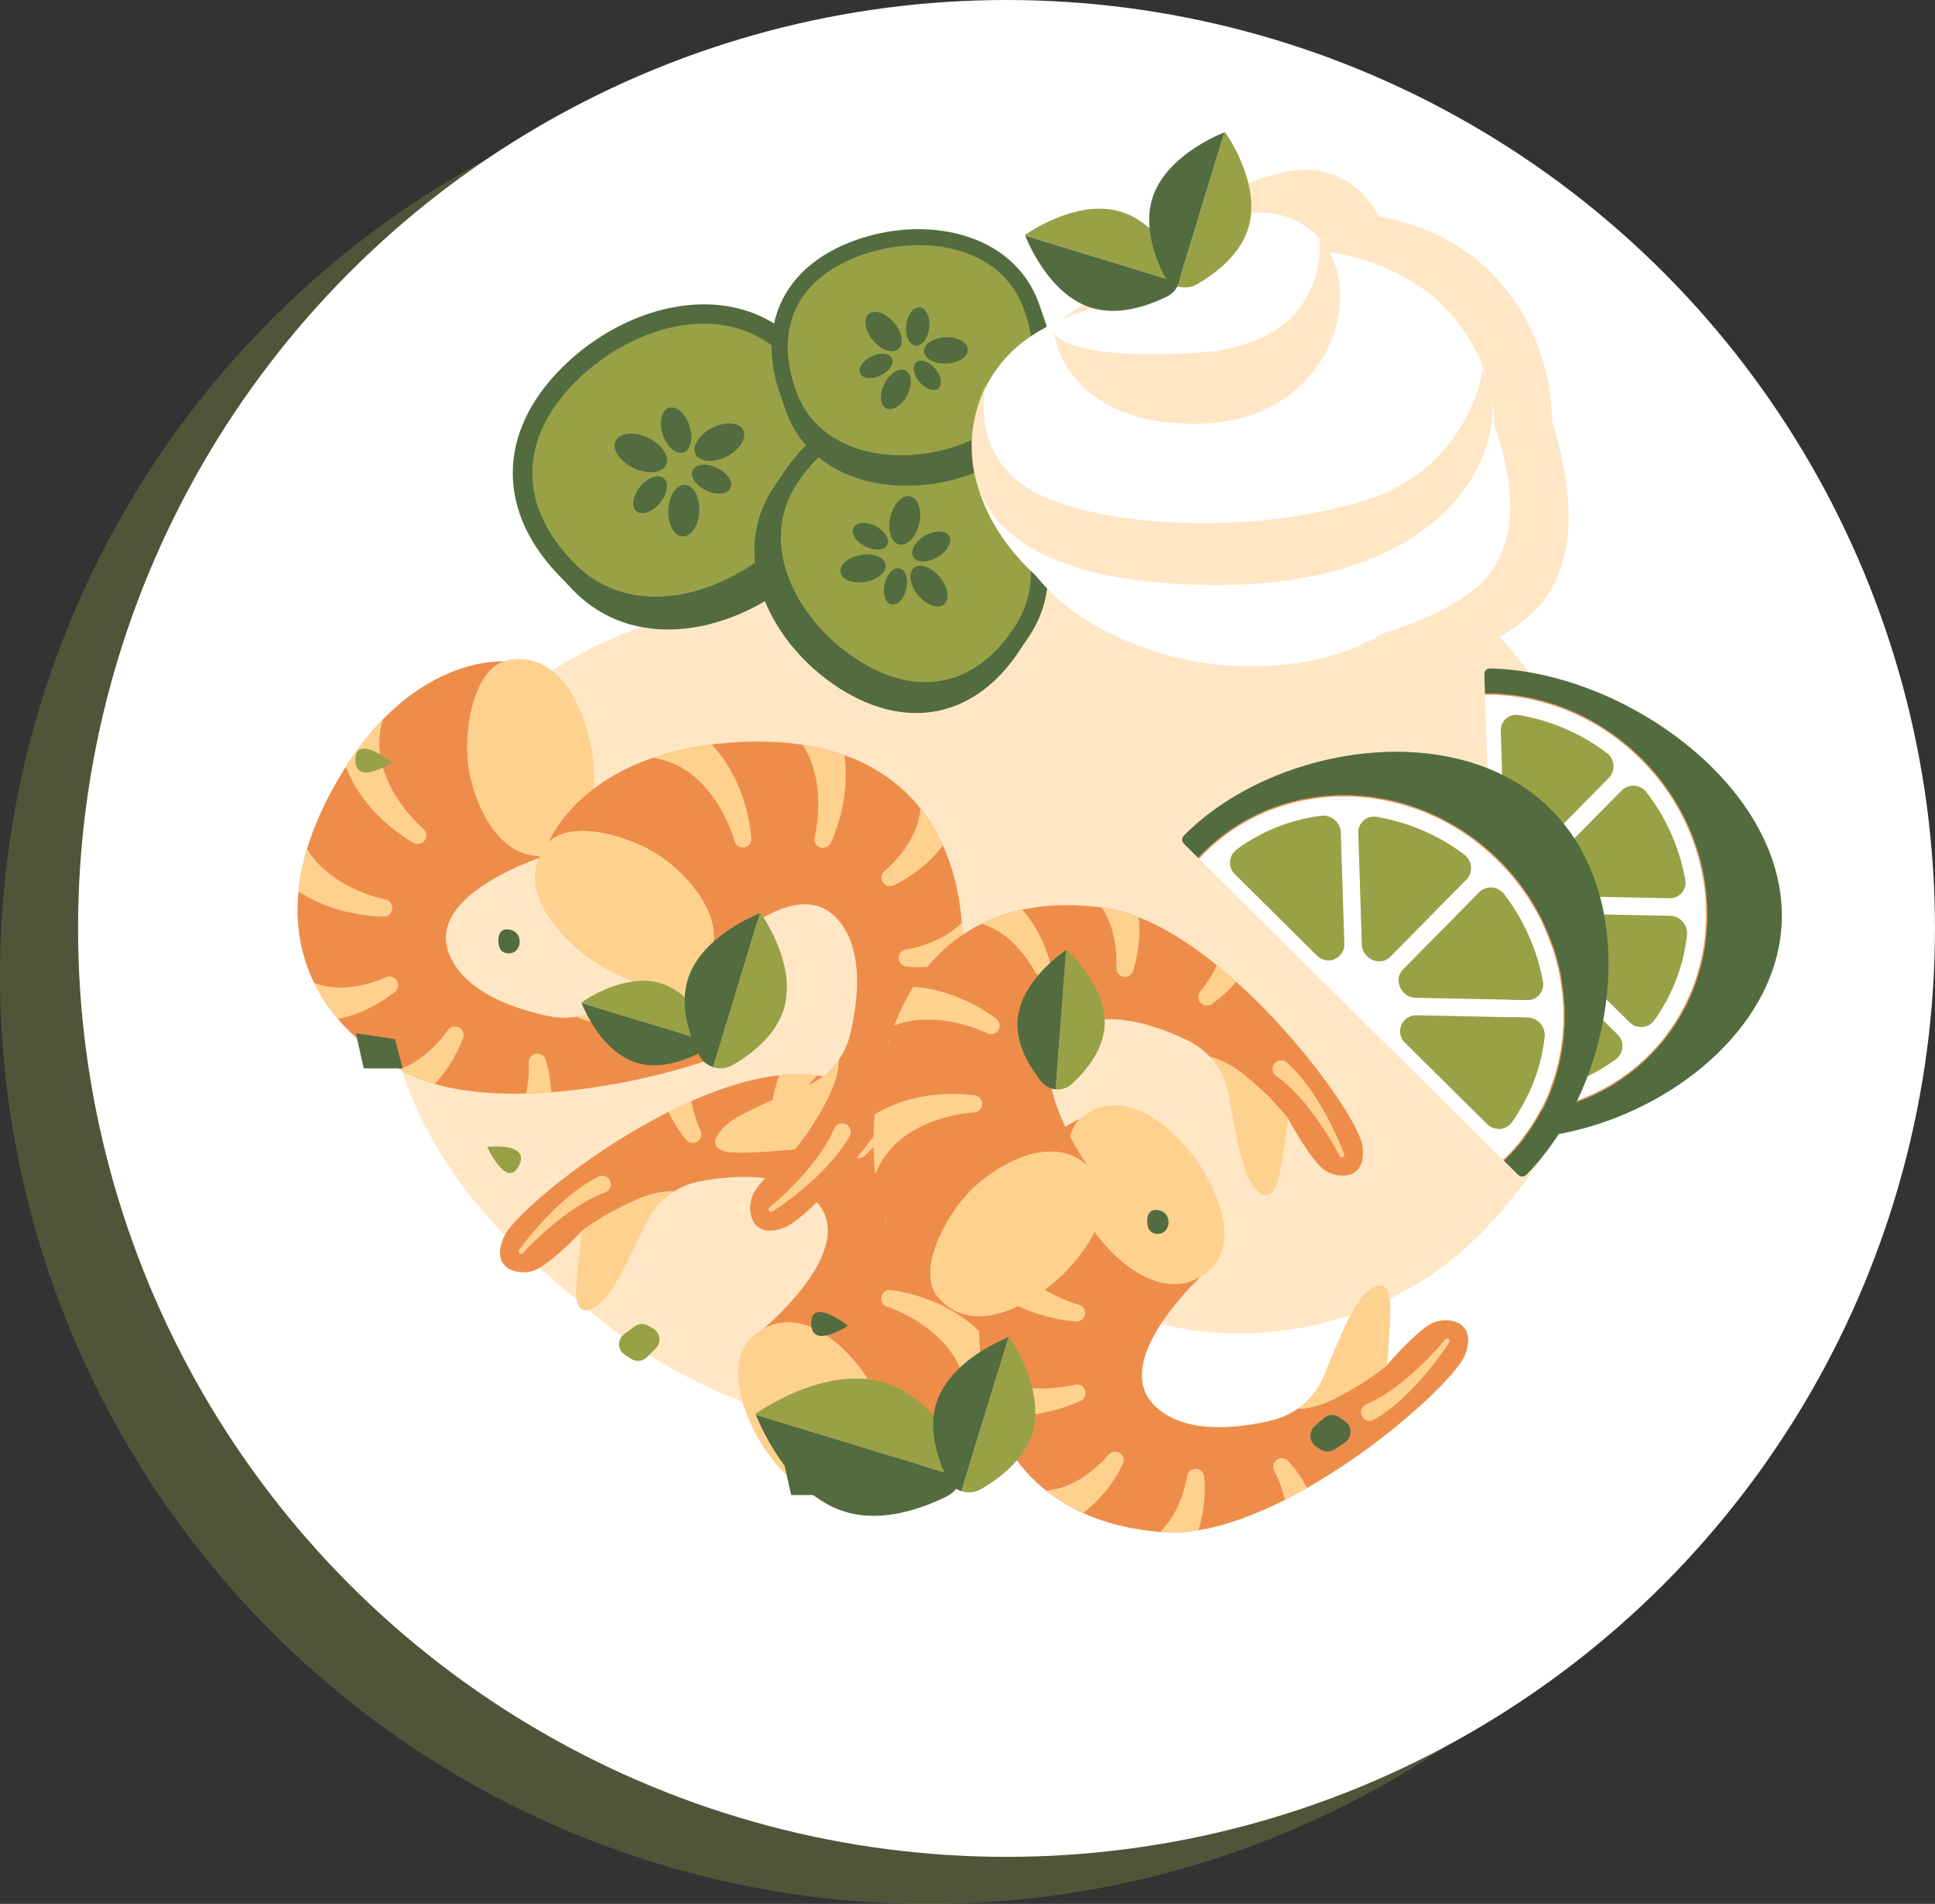 <?xml version="1.0" encoding="UTF-8"?><svg xmlns="http://www.w3.org/2000/svg" xmlns:xlink="http://www.w3.org/1999/xlink" height="471.8" preserveAspectRatio="xMidYMid meet" version="1.0" viewBox="0.0 0.0 479.5 471.8" width="479.5" zoomAndPan="magnify"><rect x="0.0" y="0.0" width="479.5" height="471.8" fill="#333333" stroke="none"/><g data-name="Layer 2"><g data-name="Layer 1"><g id="change1_1"><path d="M364.728,169.246c.366-3.225,5.066-3.347,8.792-2.414,28.157,7.051,47.63,32.348,44.25,62.107-3.366,29.631-27.816,49.854-56.676,50.593-4.035.103-8.751-1.24-8.366-4.631Z" fill="#526c3f"/></g><g id="change2_1"><path d="M363.913,173.305a4.852,4.852,0,0,1,6.133-4.111c21.762,6.018,36.292,30.582,33.181,57.971-3.098,27.271-22.611,47.89-45.046,49.039a5.09,5.09,0,0,1-5.314-5.658Z" fill="#fff"/></g><g id="change3_1"><path d="M382.376,250.117,362.135,224.688l30.446,3.458a4.731,4.731,0,0,1,4.067,5.806,53.641,53.641,0,0,1-6.567,15.738A4.726,4.726,0,0,1,382.376,250.117Z" fill="#99a146"/></g><g id="change3_2"><path d="M395.24,203.17a53.638,53.638,0,0,1,2.966,17.332,4.516,4.516,0,0,1-5.02,4.524l-30.665-3.483,25.651-20.418A4.511,4.511,0,0,1,395.24,203.17Z" fill="#99a146"/></g><g id="change3_3"><path d="M387.306,197.77l-24.553,19.545,4.237-37.302a4.38,4.38,0,0,1,6.449-3.362,46.317,46.317,0,0,1,14.976,13.36A5.68,5.68,0,0,1,387.306,197.77Z" fill="#99a146"/></g><g id="change3_4"><path d="M357.18,266.376l4.243-37.354,19.701,24.749a5.41,5.41,0,0,1-.627,7.424,46.339,46.339,0,0,1-17.855,9.846A4.327,4.327,0,0,1,357.18,266.376Z" fill="#99a146"/></g><g id="change4_1"><path d="M364.122 222.085L364.145 221.883 364.347 221.906 364.122 222.085z" fill="#87c658"/></g><g id="change4_2"><path d="M363.96 225.058L363.787 225.039 363.806 224.865 363.96 225.058z" fill="#87c658"/></g><g id="change1_2"><path d="M308.041,191.781c-1.369-2.943,2.579-5.497,6.245-6.643,27.704-8.661,57.509,2.775,70.138,29.933,12.575,27.041,2.251,57.045-21.992,72.72-3.389,2.191-8.115,3.504-9.553.41Z" fill="#526c3f"/></g><g id="change2_2"><path d="M309.462,195.67a4.852,4.852,0,0,1,3.091-6.705c21.708-6.209,46.913,7.179,58.536,32.174,11.573,24.887,5.67,52.655-12.877,65.331a5.09,5.09,0,0,1-7.484-2.058Z" fill="#fff"/></g><g id="change3_5"><path d="M365.26,251.594l-30.529-11.148,27.785-12.92a4.731,4.731,0,0,1,6.497,2.835,53.64,53.64,0,0,1,2.6,16.853A4.726,4.726,0,0,1,365.26,251.594Z" fill="#99a146"/></g><g id="change3_6"><path d="M351.764,204.825A53.637,53.637,0,0,1,363.331,218.07a4.516,4.516,0,0,1-1.925,6.478l-27.985,13.014,11.246-30.796A4.511,4.511,0,0,1,351.764,204.825Z" fill="#99a146"/></g><g id="change3_7"><path d="M342.179,204.353l-10.765,29.479-15.83-34.042a4.38,4.38,0,0,1,3.751-6.231,46.317,46.317,0,0,1,19.745,3.594A5.68,5.68,0,0,1,342.179,204.353Z" fill="#99a146"/></g><g id="change3_8"><path d="M352.235,278.604l-15.852-34.089,29.714,10.85a5.41,5.41,0,0,1,3.335,6.662,46.337,46.337,0,0,1-10.104,17.71A4.327,4.327,0,0,1,352.235,278.604Z" fill="#99a146"/></g><g id="change4_3"><path d="M335.07 237.188L334.984 237.004 335.168 236.918 335.07 237.188z" fill="#87c658"/></g><g id="change4_4"><path d="M336.481 239.81L336.323 239.884 336.25 239.726 336.481 239.81z" fill="#87c658"/></g><g id="change3_9"><circle cx="230.073" cy="241.756" fill="#99a146" opacity=".3" r="230.073"/></g><g id="change2_3"><circle cx="249.416" cy="230.073" fill="#fff" r="230.073"/></g><g id="change5_1"><path d="M391.036,187.477a112.047,112.047,0,0,0-19.364-29.645c4.805-2.85,9.443-6.354,12.52-11.489,6.35-10.596,4.993-24.549,2.025-36.261-.492-1.941-1.027-3.877-1.614-5.796a54.289,54.289,0,0,0-.731-8.109,23.957,23.957,0,0,0-1.067-4.981,51.296,51.296,0,0,0-16.433-26.552A52.036,52.036,0,0,0,341.754,53.697a19.352,19.352,0,0,0-2.567-3.883,19.81,19.81,0,0,0-13.132-7.596c-5.924-.589-11.801,1.234-17.317,3.453A37.828,37.828,0,0,0,287.85,67.394c-9.458,3.159-19.456,6.499-27.076,13.859a37.874,37.874,0,0,0-8.491,12.486c.145-1.041.282-1.645.282-1.645s-6.961,15.564-1.9,30.696a53.523,53.523,0,0,0,2.397,6.946c-13.515,4.11-26.718,9.651-40.103,14.088-10.381,2.188-20.958,3.122-31.358,5.296-19.238,4.021-37.323,10.329-52.79,22.918-17.353,14.124-29.977,34.208-32.987,56.582-3.153,23.439,4.775,45.916,18.398,64.75,9.183,12.695,22.21,23.407,34.288,33.357a122.592,122.592,0,0,0,53.786,25.863c17.606,3.609,37.906,1.01,54.176-6.586a84.297,84.297,0,0,0,26.439-19.148,87.588,87.588,0,0,0,14.968,3.098c24.527,2.65,49.618-5.52,67.421-22.691C397.049,276.643,409.384,228.787,391.036,187.477Z" fill="#ffd18f" opacity=".5"/></g><g id="change1_3"><path d="M200.84,88.138c16.148,16.148,16.148,35.941,0,52.09s-42.33,22.538-58.479,6.389-16.148-35.941,0-52.09S184.692,71.989,200.84,88.138Z" fill="#526c3f"/></g><g id="change1_4"><path d="M197.659,84.794c16.148,16.148,16.148,35.941,0,52.09s-42.33,22.538-58.479,6.389-16.148-35.942,0-52.09S181.511,68.645,197.659,84.794Z" fill="#526c3f"/></g><g id="change3_10"><path d="M194.234,88.219c14.257,14.257,14.257,30.982,0,45.239s-37.371,20.646-51.628,6.389-14.257-30.982,0-45.239S179.977,73.963,194.234,88.219Z" fill="#99a146"/></g><g id="change1_5"><ellipse cx="158.809" cy="112.243" fill="#526c3f" rx="4.152" ry="6.921" transform="rotate(-64.654 158.81 112.244)"/></g><g id="change1_6"><ellipse cx="167.548" cy="106.585" fill="#526c3f" rx="3.484" ry="5.806" transform="rotate(-18.11 167.548 106.585)"/></g><g id="change1_7"><ellipse cx="176.324" cy="118.746" fill="#526c3f" rx="3.106" ry="5.177" transform="rotate(-64.654 176.324 118.746)"/></g><g id="change1_8"><ellipse cx="169.442" cy="126.545" fill="#526c3f" rx="6.394" ry="3.837" transform="rotate(-87.358 169.442 126.545)"/></g><g id="change1_9"><ellipse cx="161.093" cy="122.602" fill="#526c3f" rx="5.308" ry="3.185" transform="rotate(-50.528 161.093 122.602)"/></g><g id="change1_10"><ellipse cx="178.269" cy="109.572" fill="#526c3f" rx="6.617" ry="3.97" transform="rotate(-27.029 178.269 109.572)"/></g><g id="change1_11"><path d="M252.998,160.67c-10.877,17.013-27.969,20.773-44.982,9.896s-27.504-32.272-16.627-49.285,27.969-20.773,44.982-9.896S263.875,143.658,252.998,160.67Z" fill="#526c3f"/></g><g id="change1_12"><path d="M255.281,157.288c-10.877,17.013-27.969,20.773-44.982,9.896s-27.504-32.272-16.627-49.285,27.969-20.773,44.982-9.896S266.158,140.275,255.281,157.288Z" fill="#526c3f"/></g><g id="change3_11"><path d="M251.672,154.981c-9.603,15.02-24.046,18.197-39.066,8.595s-24.928-28.349-15.325-43.369,24.046-18.197,39.066-8.595S261.275,139.961,251.672,154.981Z" fill="#99a146"/></g><g id="change1_13"><ellipse cx="224.196" cy="128.955" fill="#526c3f" rx="6.119" ry="3.671" transform="rotate(-77.061 224.196 128.955)"/></g><g id="change1_14"><ellipse cx="230.743" cy="135.426" fill="#526c3f" rx="5.134" ry="3.08" transform="rotate(-30.517 230.743 135.426)"/></g><g id="change1_15"><ellipse cx="221.909" cy="145.314" fill="#526c3f" rx="4.577" ry="2.746" transform="rotate(-77.061 221.909 145.314)"/></g><g id="change1_16"><ellipse cx="213.866" cy="140.854" fill="#526c3f" rx="5.654" ry="3.392" transform="rotate(-9.765 213.866 140.854)"/></g><g id="change1_17"><ellipse cx="215.685" cy="132.894" fill="#526c3f" rx="2.816" ry="4.694" transform="rotate(-62.935 215.686 132.894)"/></g><g id="change1_18"><ellipse cx="230.201" cy="145.251" fill="#526c3f" rx="3.51" ry="5.851" transform="rotate(-39.436 230.2 145.251)"/></g><g id="change1_19"><path d="M258.599,78.556c6.528,17.595-.255,32.379-17.851,38.907s-39.34,2.327-45.868-15.268.255-32.379,17.851-38.907S252.071,60.961,258.599,78.556Z" fill="#526c3f"/></g><g id="change1_20"><path d="M257.369,74.969c6.528,17.595-.255,32.379-17.851,38.907s-39.34,2.327-45.868-15.268.255-32.379,17.851-38.907S250.841,57.373,257.369,74.969Z" fill="#526c3f"/></g><g id="change3_12"><path d="M253.636,76.353c5.763,15.534.031,28.027-15.503,33.79s-34.988,2.614-40.751-12.92-.031-28.027,15.503-33.79S247.874,60.819,253.636,76.353Z" fill="#99a146"/></g><g id="change1_21"><ellipse cx="218.944" cy="82.158" fill="#526c3f" rx="3.412" ry="5.687" transform="rotate(-40.008 218.945 82.158)"/></g><g id="change1_22"><ellipse cx="227.411" cy="80.926" fill="#526c3f" rx="4.772" ry="2.863" transform="rotate(-83.464 227.41 80.926)"/></g><g id="change1_23"><ellipse cx="229.798" cy="93.017" fill="#526c3f" rx="2.552" ry="4.254" transform="rotate(-40.008 229.798 93.017)"/></g><g id="change1_24"><ellipse cx="221.985" cy="96.484" fill="#526c3f" rx="5.255" ry="3.153" transform="rotate(-62.712 221.985 96.484)"/></g><g id="change1_25"><ellipse cx="217.101" cy="90.677" fill="#526c3f" rx="4.362" ry="2.617" transform="rotate(-25.882 217.1 90.677)"/></g><g id="change1_26"><ellipse cx="234.395" cy="86.831" fill="#526c3f" rx="5.438" ry="3.263" transform="rotate(-2.383 234.395 86.832)"/></g><g id="change2_4"><path d="M252.144,85.857c7.272-6.238,16.814-9.069,25.839-11.747,3.463-8.556,11.382-15.356,19.934-18.411,5.264-1.88,10.872-3.426,16.526-2.927a19.535,19.535,0,0,1,12.533,6.438,16.81,16.81,0,0,1,2.33,3.272A52.916,52.916,0,0,1,352.921,71.78a43.006,43.006,0,0,1,17.398,33.599c.56,1.626,1.071,3.268,1.54,4.913,2.832,9.927,4.127,21.753-1.932,30.734-3.329,4.934-8.573,8.092-13.793,10.679a82.967,82.967,0,0,1-12.164,4.871c-.402.125-.805.244-1.207.365a56.65,56.65,0,0,1-21.78,7.395,79.738,79.738,0,0,1-25.033-.5c-14.697-2.773-29.686-9.399-39.293-21.206-7.577-7.035-13.229-15.456-15.209-25.793A32.543,32.543,0,0,1,252.144,85.857Z" fill="#fff"/></g><g id="change5_2"><path d="M326.976,59.211s3.176,26.059-30.137,28.162-35.677-4.902-35.677-4.902,2.486,22.991,35.658,22.552S339.065,71.724,326.976,59.211Z" fill="#ffd18f" opacity=".5"/></g><g id="change5_3"><path d="M367.357,91.793a41.416,41.416,0,0,1-28.913,32.114c-25.855,8.229-62.564,7.417-80.784-1.332s-13.348-27.53-13.348-27.53S221.108,141.08,292.882,144.769,375.887,104.808,367.357,91.793Z" fill="#ffd18f" opacity=".5"/></g><g id="change3_13"><path d="M254.002,58.233s.024.064.07.182l38.106,11.627a6.034,6.034,0,0,0-.56-4.974c-2.625-4.538-7.217-10.571-13.851-12.595C266.648,49.08,254.002,58.233,254.002,58.233Z" fill="#99a146"/></g><g id="change1_27"><path d="M270.503,76.28c6.634,2.024,13.812-.418,18.523-2.717a6.059,6.059,0,0,0,3.152-3.52L254.072,58.415C254.731,60.102,260.111,73.109,270.503,76.28Z" fill="#526c3f"/></g><g id="change3_14"><path d="M303.573,32.749s-.064.024-.182.07L291.764,70.925a6.034,6.034,0,0,0,4.974-.56c4.538-2.625,10.571-7.217,12.595-13.851C312.726,45.395,303.573,32.749,303.573,32.749Z" fill="#99a146"/></g><g id="change1_28"><path d="M285.526,49.25c-2.024,6.634.418,13.812,2.717,18.523a6.06,6.06,0,0,0,3.52,3.152l11.627-38.107C301.705,33.478,288.697,38.858,285.526,49.25Z" fill="#526c3f"/></g><g id="change6_1"><path d="M83.258,194.036c17.026-29.91,38.414-30.244,41.612-30.118-8.07,2.852-10.131,18.823-8.584,27.18,1.576,8.511,7.429,22.199,19.116,20.897-5.8,1.933-29.386,10.722-24.147,24.284,3.626,9.386,15.741,13.63,24.68,15.516a18.526,18.526,0,0,0,6.99.125c7.992,3.909,24.552-.291,24.552-.291s10.366-4.603,14.569-4.603,10.556,4.337,4.07,10.556-61.424,21.786-86.406,7.74S64.809,226.445,83.258,194.036Z" fill="#ee8d4a"/></g><g id="change5_4"><path d="M116.286,191.098c-1.548-8.357.514-24.328,8.584-27.18a7.618,7.618,0,0,1,1.116-.304c11.442-2.177,17.907,9.367,20.389,20.941,1.467,6.839,2.486,25.129-10.062,27.312-.308.054-.611.094-.912.128C123.715,213.297,117.862,199.609,116.286,191.098Z" fill="#ffd18f"/></g><g id="change5_5"><path d="M152.445,247.185c5.531-5.171,13.242-11.999,16.886-13.482,6.029-2.454,7.161.295,5.287,4.717s-7.142,13.209-7.142,13.209-16.56,4.2-24.552.291A18.581,18.581,0,0,0,152.445,247.185Z" fill="#ffd18f"/></g><g id="change5_6"><path d="M183.267,252.071c-.965.454-1.969.886-2.968,1.296q-1.504.615-3.027,1.171-3.045,1.114-6.153,1.963-1.552.417-3.113.757-1.561.332-3.123.57c-1.041.149-2.08.265-3.112.336-1.032.062-2.056.079-3.062.042l-.007,0a2.129,2.129,0,1,0-.157,4.255,2.188,2.188,0,0,0,.245-.005c1.177-.092,2.331-.248,3.467-.45,1.133-.211,2.247-.468,3.345-.758q1.642-.449,3.239-.987,1.594-.546,3.149-1.163,3.106-1.246,6.071-2.74,1.483-.744,2.934-1.544c.969-.536,1.919-1.081,2.871-1.671a.614.614,0,0,0-.585-1.078Z" fill="#ffd18f"/></g><g id="change6_2"><path d="M169.055,238.364c-.652.844-1.349,1.686-2.051,2.507q-1.058,1.233-2.16,2.422-2.202,2.379-4.582,4.552-1.192,1.079-2.425,2.093-1.238,1.007-2.52,1.931c-.859.607-1.731,1.184-2.617,1.718-.89.525-1.794,1.007-2.707,1.433l-.006.003a2.129,2.129,0,1,0,1.8,3.859,2.189,2.189,0,0,0,.216-.116c1.005-.619,1.962-1.283,2.881-1.981.912-.704,1.786-1.441,2.631-2.199q1.257-1.148,2.433-2.355,1.17-1.212,2.273-2.471,2.196-2.525,4.154-5.206.981-1.339,1.908-2.712c.618-.919,1.215-1.836,1.793-2.796a.614.614,0,0,0-1.012-.693Z" fill="#ee8d4a"/></g><g id="change5_7"><path d="M95.317,191.551a31.098,31.098,0,0,0,3.836,7.344A38.223,38.223,0,0,0,101.81,202.28q.715.814,1.476,1.585c.253.257.51.509.769.754l.389.362.36.326.136.123a2.126,2.126,0,0,1-2.487,3.419l-.304-.175-.275-.161q-.27-.161-.532-.324c-.351-.218-.695-.441-1.035-.668q-1.02-.682-1.997-1.421a43.871,43.871,0,0,1-3.76-3.187,38.211,38.211,0,0,1-6.391-7.863,32.481,32.481,0,0,1-2.36-4.734c-.04-.099-.077-.199-.115-.298a73.12,73.12,0,0,1,9.206-11.735,20.001,20.001,0,0,0-.887,5.691A22.163,22.163,0,0,0,95.317,191.551Z" fill="#ffd18f"/></g><g id="change5_8"><path d="M80.413,215.504a31.096,31.096,0,0,0,6.929,4.543,38.229,38.229,0,0,0,3.969,1.66c.68.241,1.369.463,2.062.664.346.101.694.196,1.039.284l.516.127.473.109.179.041a2.126,2.126,0,0,1-.505,4.197l-.351-.004-.318-.007q-.314-.009-.623-.024c-.412-.019-.821-.046-1.229-.079q-1.223-.098-2.437-.268a43.918,43.918,0,0,1-4.837-.95,38.215,38.215,0,0,1-9.413-3.75q-.96-.549-1.894-1.169a55.574,55.574,0,0,1,2.112-10.463A22.563,22.563,0,0,0,80.413,215.504Z" fill="#ffd18f"/></g><g id="change5_9"><path d="M80.079,244.246c.119.029.238.064.361.083l.734.139c.247.042.498.068.75.104.251.04.507.056.763.077a23.369,23.369,0,0,0,6.412-.405,29.95,29.95,0,0,0,3.265-.831c.538-.173,1.078-.355,1.605-.558.264-.1.527-.205.784-.312.131-.053.254-.108.382-.163l.183-.081.086-.038.042-.019c.012-.005.018-.006.027-.009l.404-.137a2.111,2.111,0,0,1,1.994,3.647l-.43.346c-.133.103-.267.21-.4.31-.267.204-.534.399-.804.591-.539.387-1.09.748-1.649,1.103a35.653,35.653,0,0,1-3.498,1.928,30.804,30.804,0,0,1-7.35,2.483,43.126,43.126,0,0,1-5.899-8.954,16.484,16.484,0,0,0,1.883.608Z" fill="#ffd18f"/></g><g id="change5_10"><path d="M99.745,264.665c.234-.091.463-.197.698-.295.236-.094.464-.212.695-.325a23.37,23.37,0,0,0,5.298-3.633,29.968,29.968,0,0,0,2.378-2.387c.373-.424.744-.857,1.092-1.302.175-.222.348-.446.513-.67.085-.113.163-.223.244-.335l.116-.164.054-.077.027-.038a.277.277,0,0,1,.018-.021l.277-.325a2.111,2.111,0,0,1,3.581,2.11l-.192.518c-.061.157-.122.318-.185.471-.125.311-.254.617-.388.92-.265.608-.553,1.201-.851,1.792a35.654,35.654,0,0,1-2.016,3.448,32.181,32.181,0,0,1-3.357,4.253,37.724,37.724,0,0,1-8.037-3.284q-.346-.195-.688-.393l.022-.007Z" fill="#ffd18f"/></g><g id="change5_11"><path d="M130.964,266.845c.041-.564.075-1.133.083-1.697.006-.282.008-.565.004-.844,0-.141-.005-.276-.008-.415l-.007-.2-.003-.094-.002-.046c0-.013.001-.018.002-.028l.024-.426a2.111,2.111,0,0,1,4.128-.483l.16.529c.046.162.095.327.137.487.089.324.17.645.247.967.157.644.285,1.291.405,1.942a35.686,35.686,0,0,1,.477,3.966c.003.053.006.106.009.159-2.099.159-4.196.27-6.277.323q.09-.398.168-.801A29.955,29.955,0,0,0,130.964,266.845Z" fill="#ffd18f"/></g><g id="change5_12"><path d="M116.286,191.098c-1.548-8.357.514-24.328,8.584-27.18a7.618,7.618,0,0,1,1.116-.304c11.442-2.177,17.907,9.367,20.389,20.941,1.467,6.839,2.486,25.129-10.062,27.312-.308.054-.611.094-.912.128C123.715,213.297,117.862,199.609,116.286,191.098Z" fill="#ffd18f"/></g><g id="change5_13"><path d="M152.445,247.185c5.531-5.171,13.242-11.999,16.886-13.482,6.029-2.454,7.161.295,5.287,4.717s-7.142,13.209-7.142,13.209-16.56,4.2-24.552.291A18.581,18.581,0,0,0,152.445,247.185Z" fill="#ffd18f"/></g><g id="change6_3"><path d="M244.18,326.077c-4.347,34.141-23.993,42.598-26.998,43.7,6.375-5.711,2.196-21.263-2.419-28.4-4.7-7.269-15.326-17.695-25.636-12.038,4.626-3.997,23.084-21.109,13.073-31.652-6.928-7.296-19.747-6.605-28.73-4.942a18.526,18.526,0,0,0-6.51,2.548c-8.878-.569-22.589,9.623-22.589,9.623s-7.83,8.205-11.717,9.806-11.412.012-7.785-8.209,48.491-43.546,76.94-40.077S248.89,289.083,244.18,326.077Z" fill="#ee8d4a"/></g><g id="change5_14"><path d="M214.762,341.377c4.615,7.137,8.794,22.689,2.419,28.4a7.619,7.619,0,0,1-.916.706c-9.75,6.372-20.125-1.838-26.83-11.593-3.962-5.765-11.872-22.286-1.103-29.086.265-.167.529-.32.794-.466C199.436,323.683,210.062,334.109,214.762,341.377Z" fill="#ffd18f"/></g><g id="change5_15"><path d="M159.962,303.298c-3.144,6.888-7.672,16.14-10.476,18.899-4.64,4.566-6.733,2.456-6.686-2.347s1.571-14.934,1.571-14.934,13.711-10.193,22.589-9.623A18.58,18.58,0,0,0,159.962,303.298Z" fill="#ffd18f"/></g><g id="change5_16"><path d="M129.603,310.523c.719-.788,1.483-1.569,2.25-2.329q1.156-1.141,2.353-2.236,2.391-2.19,4.941-4.16,1.276-.977,2.59-1.886,1.317-.901,2.67-1.717c.906-.534,1.822-1.037,2.75-1.496.931-.45,1.87-.856,2.816-1.206l.007-.003a2.129,2.129,0,0,0-1.476-3.994,2.171,2.171,0,0,0-.225.098c-1.052.534-2.061,1.118-3.034,1.737-.967.627-1.899,1.289-2.803,1.975q-1.347,1.04-2.619,2.146-1.266,1.112-2.469,2.276-2.397,2.335-4.569,4.846-1.088,1.253-2.125,2.545c-.691.865-1.362,1.73-2.018,2.639a.614.614,0,0,0,.952.774Z" fill="#ffd18f"/></g><g id="change6_4"><path d="M147.966,317.781c.281-1.029.605-2.073.941-3.099q.508-1.543,1.075-3.062c.753-2.026,1.588-4.016,2.502-5.955q.69-1.452,1.445-2.859.761-1.403,1.594-2.745c.563-.889,1.149-1.754,1.765-2.586.623-.825,1.274-1.615,1.956-2.357l.005-.005a2.129,2.129,0,0,0-3.135-2.882,2.154,2.154,0,0,0-.155.19c-.694.955-1.325,1.934-1.909,2.929-.575.999-1.102,2.013-1.595,3.036q-.725,1.54-1.352,3.104-.62,1.567-1.16,3.151-1.069,3.171-1.857,6.396-.397,1.611-.731,3.234c-.221,1.085-.424,2.161-.593,3.269a.614.614,0,0,0,1.2.255Z" fill="#ee8d4a"/></g><g id="change5_17"><path d="M233.977,332.969a31.1,31.1,0,0,0-6.345-5.329,38.219,38.219,0,0,0-3.746-2.117c-.647-.32-1.305-.622-1.969-.903-.332-.141-.666-.276-.999-.405l-.497-.187-.457-.164-.173-.061a2.126,2.126,0,0,1,.997-4.109l.348.046.315.044q.311.046.616.097c.407.068.81.143,1.211.224q1.203.242,2.388.553a43.889,43.889,0,0,1,4.691,1.514,38.214,38.214,0,0,1,8.904,4.835,32.474,32.474,0,0,1,3.986,3.478c.074.076.147.155.221.232a73.121,73.121,0,0,1-4.04,14.357,20,20,0,0,0-1.348-5.6A22.161,22.161,0,0,0,233.977,332.969Z" fill="#ffd18f"/></g><g id="change5_18"><path d="M238.631,305.144a31.093,31.093,0,0,0-8.138-1.56,38.232,38.232,0,0,0-4.302-.022c-.721.036-1.443.093-2.159.171-.358.039-.716.083-1.069.134l-.525.079-.479.08-.181.03a2.126,2.126,0,0,1-1.132-4.073l.326-.13.297-.115q.294-.111.585-.215.583-.209,1.167-.395,1.169-.375,2.355-.681a43.891,43.891,0,0,1,4.834-.965,38.216,38.216,0,0,1,10.132-.119q1.097.142,2.196.359A55.579,55.579,0,0,1,244.571,308.2,22.567,22.567,0,0,0,238.631,305.144Z" fill="#ffd18f"/></g><g id="change5_19"><path d="M227.989,278.443c-.122.018-.245.032-.365.061l-.732.151c-.244.056-.487.127-.733.189-.248.058-.49.142-.735.219a23.37,23.37,0,0,0-5.774,2.817,29.94,29.94,0,0,0-2.703,2.013c-.432.365-.862.739-1.271,1.128-.206.193-.409.39-.606.587-.101.099-.194.197-.291.296l-.138.145-.065.068-.032.033c-.009.009-.014.012-.021.019l-.321.28a2.111,2.111,0,0,1-3.233-2.612l.266-.484c.084-.146.167-.296.252-.439.169-.29.342-.573.518-.853.351-.563.723-1.107,1.105-1.648a35.68,35.68,0,0,1,2.5-3.115,30.803,30.803,0,0,1,5.849-5.096,43.125,43.125,0,0,1,8.866,6.031,16.456,16.456,0,0,0-1.973.155Z" fill="#ffd18f"/></g><g id="change5_20"><path d="M202.027,267.057c-.182.173-.353.359-.533.538-.183.177-.348.372-.519.565a23.375,23.375,0,0,0-3.514,5.378,29.962,29.962,0,0,0-1.29,3.113c-.183.535-.361,1.076-.514,1.62-.078.272-.152.545-.219.815-.036.137-.066.269-.098.403l-.045.195-.021.092-.01.045c-.003.012-.006.018-.009.027l-.132.405a2.111,2.111,0,0,1-4.115-.587l-.02-.552c-.003-.169-.008-.34-.009-.506-.003-.335,0-.667.008-.998.013-.663.054-1.321.104-1.981a35.657,35.657,0,0,1,.55-3.956,32.174,32.174,0,0,1,1.484-5.211,37.721,37.721,0,0,1,8.682-.026q.394.048.786.101l-.017.015Z" fill="#ffd18f"/></g><g id="change5_21"><path d="M172.332,276.936c.177.537.363,1.076.57,1.601.102.263.208.525.318.782.054.13.11.254.165.38l.083.183.039.086.019.042c.005.012.006.018.009.027l.14.403a2.111,2.111,0,0,1-3.633,2.019l-.349-.428c-.104-.132-.212-.266-.313-.398-.205-.265-.403-.531-.597-.8-.39-.536-.755-1.085-1.114-1.642a35.672,35.672,0,0,1-1.952-3.485c-.023-.048-.046-.096-.069-.144q2.819-1.421,5.681-2.69.069.402.15.805A29.978,29.978,0,0,0,172.332,276.936Z" fill="#ffd18f"/></g><g id="change5_22"><path d="M214.762,341.377c4.615,7.137,8.794,22.689,2.419,28.4a7.619,7.619,0,0,1-.916.706c-9.75,6.372-20.125-1.838-26.83-11.593-3.962-5.765-11.872-22.286-1.103-29.086.265-.167.529-.32.794-.466C199.436,323.683,210.062,334.109,214.762,341.377Z" fill="#ffd18f"/></g><g id="change5_23"><path d="M159.962,303.298c-3.144,6.888-7.672,16.14-10.476,18.899-4.64,4.566-6.733,2.456-6.686-2.347s1.571-14.934,1.571-14.934,13.711-10.193,22.589-9.623A18.58,18.58,0,0,0,159.962,303.298Z" fill="#ffd18f"/></g><g id="change6_5"><path d="M181.013,184.033c-34.319,2.583-43.777,21.768-45.032,24.712,6.032-6.072,21.348-1.098,28.238,3.878,7.017,5.068,16.882,16.217,10.702,26.221,4.23-4.414,22.27-21.967,32.283-11.427,6.93,7.295,5.58,20.061,3.457,28.946a18.527,18.527,0,0,1-2.879,6.37c.112,8.896-10.774,22.064-10.774,22.064s-8.597,7.397-10.396,11.196-.6,11.396,7.797,8.197,45.984-46.184,43.985-74.775S218.201,181.234,181.013,184.033Z" fill="#ee8d4a"/></g><g id="change5_24"><path d="M164.219,212.623c-6.89-4.976-22.206-9.95-28.238-3.878a7.628,7.628,0,0,0-.752.879c-6.866,9.409.8,20.193,10.197,27.391,5.553,4.253,21.645,13.004,28.99,2.599.18-.256.347-.512.506-.769C181.101,228.84,171.236,217.691,164.219,212.623Z" fill="#ffd18f"/></g><g id="change5_25"><path d="M199.427,269.312c-7.041,2.785-16.513,6.831-19.413,9.489-4.798,4.399-2.799,6.598,1.999,6.798s14.995-.8,14.995-.8,10.885-13.168,10.774-22.064A18.58,18.58,0,0,1,199.427,269.312Z" fill="#ffd18f"/></g><g id="change5_26"><path d="M190.648,299.258c.824-.678,1.644-1.4,2.442-2.127q1.199-1.095,2.354-2.234,2.31-2.275,4.408-4.72,1.042-1.224,2.017-2.489.968-1.268,1.852-2.578c.58-.877,1.13-1.767,1.636-2.669.497-.906.952-1.824,1.349-2.75l.003-.007a2.129,2.129,0,0,1,3.913,1.68,2.151,2.151,0,0,1-.109.219c-.587,1.024-1.222,2-1.891,2.94-.676.934-1.385,1.83-2.116,2.698q-1.109,1.292-2.278,2.505-1.176,1.207-2.4,2.348-2.456,2.273-5.075,4.313-1.308,1.022-2.651,1.991c-.899.646-1.798,1.271-2.739,1.879a.614.614,0,0,1-.724-.99Z" fill="#ffd18f"/></g><g id="change6_6"><path d="M184.345,280.546c1.042-.228,2.101-.497,3.143-.78q1.567-.428,3.114-.916c2.062-.648,4.092-1.379,6.075-2.192q1.485-.615,2.93-1.296,1.44-.688,2.824-1.451c.916-.516,1.811-1.057,2.673-1.63.856-.58,1.678-1.19,2.454-1.832l.005-.005a2.129,2.129,0,0,1,2.717,3.279,2.185,2.185,0,0,1-.197.145c-.989.643-2,1.223-3.023,1.756-1.027.523-2.067.997-3.114,1.437q-1.575.644-3.17,1.191-1.597.538-3.206.996-3.222.904-6.483,1.525-1.63.313-3.267.563c-1.095.165-2.18.312-3.295.424a.614.614,0,0,1-.193-1.211Z" fill="#ee8d4a"/></g><g id="change5_27"><path d="M173.605,193.867a31.101,31.101,0,0,1,4.995,6.611,38.231,38.231,0,0,1,1.921,3.85c.286.663.554,1.335.8,2.013.123.339.242.679.353,1.018l.161.506.14.465.052.176a2.126,2.126,0,0,0,4.154-.784l-.028-.35-.028-.317q-.03-.313-.065-.62c-.047-.41-.101-.816-.161-1.221q-.18-1.214-.43-2.413a43.894,43.894,0,0,0-1.27-4.763,38.215,38.215,0,0,0-4.37-9.141,32.482,32.482,0,0,0-3.268-4.16c-.072-.078-.147-.155-.22-.232a73.127,73.127,0,0,0-14.546,3.296,19.999,19.999,0,0,1,5.523,1.635A22.161,22.161,0,0,1,173.605,193.867Z" fill="#ffd18f"/></g><g id="change5_28"><path d="M201.633,190.651a31.099,31.099,0,0,1,1.139,8.207,38.237,38.237,0,0,1-.199,4.298c-.073.718-.168,1.436-.282,2.148-.057.356-.12.711-.188,1.061l-.106.52-.104.474-.04.179a2.126,2.126,0,0,0,4.01,1.341l.146-.319.13-.291q.126-.288.245-.573.238-.572.455-1.145.435-1.148.801-2.317a43.899,43.899,0,0,0,1.212-4.778,38.214,38.214,0,0,0,.64-10.112q-.086-1.103-.245-2.212a55.581,55.581,0,0,0-10.359-2.571A22.564,22.564,0,0,1,201.633,190.651Z" fill="#ffd18f"/></g><g id="change5_29"><path d="M227.751,202.655c-.025.12-.045.243-.08.361l-.189.723c-.068.241-.152.48-.227.722-.071.244-.167.482-.257.723a23.371,23.371,0,0,1-3.111,5.621,29.95,29.95,0,0,1-2.149,2.595c-.387.412-.782.822-1.192,1.212-.204.196-.41.389-.618.575-.104.095-.207.183-.31.275l-.152.131-.071.061-.035.03c-.01.009-.013.013-.02.02l-.296.306a2.111,2.111,0,0,0,2.442,3.363l.497-.241c.15-.076.305-.151.451-.229.298-.154.589-.312.879-.474.58-.322,1.142-.665,1.702-1.019a35.664,35.664,0,0,0,3.24-2.336,30.805,30.805,0,0,0,5.39-5.579,43.131,43.131,0,0,0-5.567-9.165,16.483,16.483,0,0,1-.256,1.962Z" fill="#ffd18f"/></g><g id="change5_30"><path d="M237.785,229.168c-.182.172-.376.334-.565.504-.186.173-.39.328-.591.489a23.369,23.369,0,0,1-5.552,3.233,29.958,29.958,0,0,1-3.175,1.128c-.543.156-1.093.305-1.644.43-.275.064-.552.123-.825.177-.138.029-.272.052-.408.077l-.197.035-.093.016-.045.008c-.013.003-.018.005-.027.007l-.412.111a2.111,2.111,0,0,0,.374,4.139l.55.048c.168.012.339.026.505.035.335.021.666.034.997.043.663.021,1.322.014,1.984-.002A35.669,35.669,0,0,0,232.64,239.3a32.164,32.164,0,0,0,5.28-1.214,37.726,37.726,0,0,0,.473-8.669q-.028-.396-.06-.79l-.016.016Z" fill="#ffd18f"/></g><g id="change5_31"><path d="M226.391,258.315c-.527-.204-1.056-.417-1.57-.651-.258-.116-.514-.235-.764-.358-.127-.061-.248-.123-.371-.185l-.178-.092-.084-.043-.041-.021c-.012-.006-.017-.007-.026-.011l-.395-.16a2.111,2.111,0,0,0-2.204,3.524l.41.371c.127.111.255.226.381.333.254.219.51.43.768.637.515.417,1.044.81,1.582,1.197a35.67,35.67,0,0,0,3.38,2.129c.046.026.094.051.14.076,1.042-1.828,2.04-3.676,2.979-5.535q-.398-.089-.796-.191A29.951,29.951,0,0,1,226.391,258.315Z" fill="#ffd18f"/></g><g id="change5_32"><path d="M164.219,212.623c-6.89-4.976-22.206-9.95-28.238-3.878a7.628,7.628,0,0,0-.752.879c-6.866,9.409.8,20.193,10.197,27.391,5.553,4.253,21.645,13.004,28.99,2.599.18-.256.347-.512.506-.769C181.101,228.84,171.236,217.691,164.219,212.623Z" fill="#ffd18f"/></g><g id="change5_33"><path d="M199.427,269.312c-7.041,2.785-16.513,6.831-19.413,9.489-4.798,4.399-2.799,6.598,1.999,6.798s14.995-.8,14.995-.8,10.885-13.168,10.774-22.064A18.58,18.58,0,0,1,199.427,269.312Z" fill="#ffd18f"/></g><g id="change6_7"><path d="M242.904,322.304c2.583-34.319,21.768-43.777,24.712-45.032-6.072,6.032-1.098,21.348,3.878,28.238,5.068,7.017,16.217,16.882,26.221,10.702-4.414,4.23-21.967,22.27-11.427,32.283,7.295,6.93,20.061,5.58,28.946,3.457a18.525,18.525,0,0,0,6.37-2.879c8.896.112,22.064-10.774,22.064-10.774s7.397-8.597,11.196-10.396,11.396-.6,8.197,7.797-46.184,45.984-74.775,43.985S240.105,359.491,242.904,322.304Z" fill="#ee8d4a"/></g><g id="change5_34"><path d="M271.494,305.51c-4.976-6.89-9.95-22.206-3.878-28.238a7.617,7.617,0,0,1,.879-.752c9.409-6.866,20.193.8,27.391,10.197,4.253,5.553,13.004,21.645,2.599,28.99-.256.18-.512.347-.769.506C287.711,322.392,276.562,312.527,271.494,305.51Z" fill="#ffd18f"/></g><g id="change5_35"><path d="M328.183,340.717c2.785-7.041,6.831-16.513,9.489-19.413,4.399-4.798,6.598-2.799,6.798,1.999s-.8,14.995-.8,14.995-13.168,10.885-22.064,10.774A18.58,18.58,0,0,0,328.183,340.717Z" fill="#ffd18f"/></g><g id="change5_36"><path d="M358.129,331.938c-.678.824-1.4,1.644-2.127,2.442q-1.095,1.199-2.234,2.354-2.275,2.31-4.72,4.409-1.224,1.042-2.489,2.017-1.268.968-2.578,1.852c-.877.58-1.767,1.13-2.669,1.636-.906.497-1.824.951-2.75,1.349l-.007.003a2.129,2.129,0,0,0,1.68,3.913,2.193,2.193,0,0,0,.219-.109c1.024-.587,2-1.222,2.941-1.891.934-.676,1.83-1.385,2.698-2.116q1.292-1.109,2.505-2.278,1.207-1.176,2.348-2.4,2.273-2.456,4.313-5.075,1.022-1.308,1.991-2.651c.646-.899,1.271-1.798,1.879-2.739a.614.614,0,0,0-.99-.724Z" fill="#ffd18f"/></g><g id="change6_8"><path d="M339.418,325.636c-.228,1.042-.497,2.101-.78,3.143q-.428,1.567-.916,3.114c-.648,2.062-1.379,4.092-2.192,6.075q-.615,1.485-1.296,2.93-.688,1.44-1.451,2.824c-.516.916-1.057,1.811-1.63,2.673-.58.856-1.19,1.678-1.832,2.454l-.005.005a2.129,2.129,0,1,0,3.279,2.717,2.183,2.183,0,0,0,.145-.197c.643-.989,1.223-2,1.756-3.023.523-1.027.997-2.067,1.437-3.114q.644-1.576,1.191-3.17.538-1.597.996-3.206.904-3.222,1.525-6.483.313-1.63.563-3.267c.165-1.095.312-2.18.424-3.295a.614.614,0,0,0-1.211-.193Z" fill="#ee8d4a"/></g><g id="change5_37"><path d="M252.738,314.896a31.104,31.104,0,0,0,6.611,4.995,38.21,38.21,0,0,0,3.85,1.921c.663.286,1.335.554,2.013.8.339.123.679.242,1.018.353l.506.161.465.14.176.053a2.126,2.126,0,0,1-.784,4.154l-.35-.028-.317-.028q-.313-.03-.62-.065c-.41-.047-.816-.101-1.221-.161q-1.214-.18-2.413-.43a43.871,43.871,0,0,1-4.763-1.27,38.215,38.215,0,0,1-9.141-4.37,32.483,32.483,0,0,1-4.16-3.268c-.078-.072-.155-.147-.232-.22a73.11,73.11,0,0,1,3.296-14.546,19.999,19.999,0,0,0,1.635,5.523A22.164,22.164,0,0,0,252.738,314.896Z" fill="#ffd18f"/></g><g id="change5_38"><path d="M249.523,342.924a31.091,31.091,0,0,0,8.207,1.139,38.24,38.24,0,0,0,4.298-.199c.718-.073,1.436-.168,2.148-.282.356-.057.711-.12,1.061-.188l.52-.106.474-.104.179-.04a2.126,2.126,0,0,1,1.341,4.01l-.319.146-.291.13q-.288.126-.573.245-.572.238-1.145.455-1.148.435-2.317.801a43.899,43.899,0,0,1-4.778,1.212,38.218,38.218,0,0,1-10.112.64q-1.103-.086-2.212-.245a55.583,55.583,0,0,1-2.571-10.359A22.567,22.567,0,0,0,249.523,342.924Z" fill="#ffd18f"/></g><g id="change5_39"><path d="M261.526,369.041c.12-.025.243-.045.361-.08l.723-.189c.241-.068.48-.152.722-.227.244-.071.482-.167.723-.257a23.368,23.368,0,0,0,5.621-3.111,29.936,29.936,0,0,0,2.595-2.149c.412-.387.822-.782,1.212-1.192.196-.204.389-.411.575-.618.095-.104.183-.207.275-.31l.131-.152.061-.071.03-.035c.009-.01.013-.013.02-.02l.306-.296a2.111,2.111,0,0,1,3.363,2.442l-.241.497c-.076.151-.151.305-.229.451-.154.298-.312.589-.474.879-.322.58-.665,1.142-1.019,1.702a35.658,35.658,0,0,1-2.336,3.24,30.804,30.804,0,0,1-5.579,5.39,43.123,43.123,0,0,1-9.165-5.567,16.483,16.483,0,0,0,1.962-.256Z" fill="#ffd18f"/></g><g id="change5_40"><path d="M288.04,379.076c.172-.182.334-.376.504-.565.173-.186.328-.39.489-.591a23.37,23.37,0,0,0,3.233-5.552,29.968,29.968,0,0,0,1.128-3.175c.156-.543.305-1.093.43-1.644.064-.275.123-.552.177-.825.029-.138.052-.272.077-.408l.035-.197.016-.093.008-.046c.003-.013.005-.018.007-.027l.111-.412a2.111,2.111,0,0,1,4.139.374l.048.55c.012.168.026.339.035.505.021.335.034.666.043.997.021.663.014,1.322-.002,1.984a35.673,35.673,0,0,1-.346,3.979,32.166,32.166,0,0,1-1.214,5.28,37.72,37.72,0,0,1-8.669.473q-.396-.028-.79-.06l.016-.016Z" fill="#ffd18f"/></g><g id="change5_41"><path d="M317.186,367.681c-.204-.527-.417-1.056-.651-1.57-.116-.258-.235-.514-.358-.764-.061-.127-.123-.248-.185-.371l-.092-.178-.043-.084-.021-.041c-.006-.011-.007-.017-.011-.026l-.16-.395a2.111,2.111,0,0,1,3.524-2.204l.371.409c.111.127.226.255.333.381.219.254.43.51.637.768.417.515.81,1.044,1.197,1.582a35.67,35.67,0,0,1,2.129,3.38c.026.046.051.094.076.14-1.828,1.042-3.676,2.04-5.535,2.979q-.089-.398-.191-.796A29.946,29.946,0,0,0,317.186,367.681Z" fill="#ffd18f"/></g><g id="change5_42"><path d="M271.494,305.51c-4.976-6.89-9.95-22.206-3.878-28.238a7.617,7.617,0,0,1,.879-.752c9.409-6.866,20.193.8,27.391,10.197,4.253,5.553,13.004,21.645,2.599,28.99-.256.18-.512.347-.769.506C287.711,322.392,276.562,312.527,271.494,305.51Z" fill="#ffd18f"/></g><g id="change5_43"><path d="M328.183,340.717c2.785-7.041,6.831-16.513,9.489-19.413,4.399-4.798,6.598-2.799,6.798,1.999s-.8,14.995-.8,14.995-13.168,10.885-22.064,10.774A18.58,18.58,0,0,0,328.183,340.717Z" fill="#ffd18f"/></g><g id="change6_9"><path d="M217.314,271.466c-4.748,34.087,11.997,47.396,14.608,49.246-4.656-7.182,3.451-21.096,9.774-26.775,6.44-5.784,19.426-13.062,27.894-4.903-3.418-5.069-16.749-26.419-4.326-33.971,8.598-5.227,20.788-1.202,29.022,2.756a18.526,18.526,0,0,1,5.616,4.164c8.717,1.776,19.279,15.205,19.279,15.205s5.408,9.969,8.739,12.533,11.01,3.001,9.663-5.883-35.391-54.727-63.756-58.832S222.459,234.53,217.314,271.466Z" fill="#ee8d4a"/></g><g id="change5_44"><path d="M241.696,293.938c-6.323,5.679-14.43,19.593-9.774,26.775a7.631,7.631,0,0,0,.7.921c7.74,8.704,19.904,3.498,28.929-4.161,5.334-4.526,17.296-18.398,8.683-27.781-.211-.23-.427-.448-.645-.657C261.122,280.876,248.136,288.154,241.696,293.938Z" fill="#ffd18f"/></g><g id="change5_45"><path d="M304.558,271.543c1.23,7.471,3.176,17.586,5.16,20.983,3.282,5.622,5.855,4.134,7.067-.513s2.396-14.824,2.396-14.824-10.562-13.428-19.279-15.205A18.581,18.581,0,0,1,304.558,271.543Z" fill="#ffd18f"/></g><g id="change5_46"><path d="M331.964,286.468c-.488-.949-1.02-1.903-1.562-2.837q-.817-1.404-1.685-2.774-1.734-2.74-3.679-5.309-.976-1.278-2.005-2.498-1.034-1.215-2.127-2.356c-.734-.753-1.487-1.478-2.262-2.165-.78-.678-1.581-1.316-2.401-1.901l-.006-.004a2.129,2.129,0,1,1,2.471-3.468,2.178,2.178,0,0,1,.191.153c.876.791,1.696,1.618,2.473,2.471.769.858,1.495,1.741,2.188,2.64q1.027,1.357,1.965,2.757.93,1.405,1.786,2.843,1.701,2.882,3.139,5.874.722,1.494,1.384,3.013c.441,1.016.861,2.026,1.256,3.075a.614.614,0,0,1-1.121.497Z" fill="#ffd18f"/></g><g id="change6_10"><path d="M312.341,288.662c-.002-1.067-.041-2.159-.096-3.237q-.086-1.622-.235-3.237c-.196-2.152-.481-4.291-.854-6.402q-.286-1.582-.646-3.138-.367-1.553-.819-3.067c-.31-1.005-.65-1.994-1.026-2.958-.385-.959-.807-1.892-1.271-2.787l-.003-.006a2.129,2.129,0,0,1,3.78-1.96,2.202,2.202,0,0,1,.1.224c.419,1.103.772,2.213,1.075,3.326.294,1.115.537,2.231.744,3.348q.296,1.676.492,3.35.188,1.675.294,3.344.201,3.341.117,6.659-.039,1.659-.142,3.312c-.071,1.105-.157,2.196-.284,3.31a.614.614,0,0,1-1.225-.069Z" fill="#ee8d4a"/></g><g id="change5_47"><path d="M225.355,280.79a31.104,31.104,0,0,1,7.519-3.481,38.222,38.222,0,0,1,4.169-1.062c.708-.139,1.422-.258,2.137-.356.357-.049.715-.092,1.07-.129l.529-.05.484-.038.183-.014a2.126,2.126,0,0,0,.114-4.226l-.348-.047-.316-.04c-.208-.025-.414-.047-.62-.068-.411-.041-.819-.074-1.228-.102q-1.224-.082-2.45-.091a43.883,43.883,0,0,0-4.924.232,38.212,38.212,0,0,0-9.86,2.334,32.477,32.477,0,0,0-4.758,2.312c-.092.054-.182.111-.274.166a73.119,73.119,0,0,0,.138,14.914,19.999,19.999,0,0,1,2.768-5.051A22.163,22.163,0,0,1,225.355,280.79Z" fill="#ffd18f"/></g><g id="change5_48"><path d="M228.152,252.718a31.095,31.095,0,0,1,8.262.626,38.231,38.231,0,0,1,4.158,1.105c.686.224,1.368.468,2.039.731.336.132.669.268.997.409l.486.214.441.202.167.077a2.126,2.126,0,0,0,2.16-3.635l-.281-.211-.256-.189q-.255-.184-.508-.361-.508-.354-1.022-.687-1.03-.668-2.094-1.274a43.91,43.91,0,0,0-4.412-2.197A38.217,38.217,0,0,0,228.54,244.76q-1.096-.15-2.214-.229a55.574,55.574,0,0,0-4.707,9.579A22.562,22.562,0,0,1,228.152,252.718Z" fill="#ffd18f"/></g><g id="change5_49"><path d="M245.417,229.737c.113.049.228.095.336.155l.667.338c.222.118.437.25.658.375.224.121.435.265.652.404a23.373,23.373,0,0,1,4.834,4.231,29.953,29.953,0,0,1,2.081,2.65c.321.466.638.939.931,1.421.148.241.293.484.431.726.071.122.136.241.203.362l.096.176.045.083.022.041c.006.011.01.015.016.024l.236.355a2.111,2.111,0,0,0,3.804-1.674l-.13-.537c-.042-.163-.084-.33-.128-.49-.087-.324-.18-.642-.277-.959-.191-.635-.408-1.257-.635-1.88a35.677,35.677,0,0,0-1.597-3.661,30.807,30.807,0,0,0-4.31-6.45,43.128,43.128,0,0,0-10.136,3.498,16.468,16.468,0,0,1,1.863.666Z" fill="#ffd18f"/></g><g id="change5_50"><path d="M273.455,225.548c.13.215.247.439.373.659.13.218.238.451.353.681a23.375,23.375,0,0,1,1.983,6.111,29.945,29.945,0,0,1,.429,3.342c.037.564.067,1.133.071,1.698.004.282.004.565-.002.844-.001.141-.007.276-.011.415l-.008.2-.004.094-.002.046a.253.253,0,0,0,.001.028l.021.426a2.111,2.111,0,0,0,4.125.512l.164-.528c.047-.162.097-.326.141-.486.091-.323.175-.643.254-.965.161-.643.294-1.289.418-1.939a35.643,35.643,0,0,0,.505-3.962,32.179,32.179,0,0,0-.067-5.418,37.72,37.72,0,0,0-8.372-2.299q-.393-.057-.785-.109l.013.019Z" fill="#ffd18f"/></g><g id="change5_51"><path d="M299.525,242.861c-.311.472-.632.943-.969,1.396-.168.227-.339.453-.511.671-.086.112-.173.216-.259.324l-.128.155-.06.072-.029.036c-.008.01-.011.015-.016.023l-.24.352a2.111,2.111,0,0,0,2.977,2.9l.449-.322c.136-.1.275-.201.406-.302.268-.202.528-.407.786-.616.517-.415,1.013-.849,1.505-1.293a35.653,35.653,0,0,0,2.797-2.852c.035-.04.069-.081.104-.121-1.566-1.406-3.161-2.773-4.778-4.085q-.172.37-.355.738A29.972,29.972,0,0,1,299.525,242.861Z" fill="#ffd18f"/></g><g id="change5_52"><path d="M241.696,293.938c-6.323,5.679-14.43,19.593-9.774,26.775a7.631,7.631,0,0,0,.7.921c7.74,8.704,19.904,3.498,28.929-4.161,5.334-4.526,17.296-18.398,8.683-27.781-.211-.23-.427-.448-.645-.657C261.122,280.876,248.136,288.154,241.696,293.938Z" fill="#ffd18f"/></g><g id="change5_53"><path d="M304.558,271.543c1.23,7.471,3.176,17.586,5.16,20.983,3.282,5.622,5.855,4.134,7.067-.513s2.396-14.824,2.396-14.824-10.562-13.428-19.279-15.205A18.581,18.581,0,0,1,304.558,271.543Z" fill="#ffd18f"/></g><g id="change1_29"><path d="M99.795 264.75L90.127 264.75 88.194 256.048 97.862 257.499 99.795 264.75z" fill="#526c3f"/></g><g id="change1_30"><path d="M210.104,328.538s-9.087-7.27-9.087-.606S210.104,328.538,210.104,328.538Z" fill="#526c3f"/></g><g id="change3_15"><path d="M120.751,284.23s4.815,10.595,7.83,4.652S120.751,284.23,120.751,284.23Z" fill="#99a146"/></g><g id="change3_16"><path d="M162.5,334.136l-2.188,2.188a3.125,3.125,0,0,1-3.887.427l-1.566-.996a3.124,3.124,0,0,1-.18-5.149l2.553-1.887a3.124,3.124,0,0,1,3.423-.191l1.201.695A3.124,3.124,0,0,1,162.5,334.136Z" fill="#99a146"/></g><g id="change1_31"><path d="M125.605,236.214c3.77.528,4.425-5.214.672-5.847-1.552-.262-2.779.305-2.779,2.754C123.497,235.203,124.384,236.043,125.605,236.214Z" fill="#526c3f"/></g><g id="change1_32"><path d="M205.708 370.478L196.041 370.478 194.107 361.777 203.775 363.227 205.708 370.478z" fill="#526c3f"/></g><g id="change1_33"><path d="M286.401,305.738c3.77.528,4.425-5.214.672-5.847-1.552-.262-2.779.305-2.779,2.754C284.293,304.727,285.18,305.567,286.401,305.738Z" fill="#526c3f"/></g><g id="change3_17"><path d="M97.152,188.917s-9.087-7.27-9.087-.606S97.152,188.917,97.152,188.917Z" fill="#99a146"/></g><g id="change1_34"><path d="M325.819,353.382l2.157-1.907a3.227,3.227,0,0,1,4.034-.193l1.314.955a3.227,3.227,0,0,1-.141,5.319l-2.483,1.609a3.227,3.227,0,0,1-3.54-.02l-.989-.657A3.227,3.227,0,0,1,325.819,353.382Z" fill="#526c3f"/></g><g id="change3_18"><path d="M144.078,248.431s.019.053.058.15l31.505,9.613a4.988,4.988,0,0,0-.463-4.112c-2.17-3.752-5.966-8.74-11.452-10.414C154.534,240.863,144.078,248.431,144.078,248.431Z" fill="#99a146"/></g><g id="change1_35"><path d="M157.721,263.351c5.485,1.674,11.42-.345,15.315-2.246a5.01,5.01,0,0,0,2.606-2.91l-31.505-9.613C144.68,249.976,149.129,260.729,157.721,263.351Z" fill="#526c3f"/></g><g id="change3_19"><path d="M188.477,226.262s-.064.024-.182.07l-11.627,38.106a6.034,6.034,0,0,0,4.974-.56c4.538-2.625,10.571-7.217,12.595-13.851C197.63,238.907,188.477,226.262,188.477,226.262Z" fill="#99a146"/></g><g id="change1_36"><path d="M170.43,242.762c-2.024,6.634.418,13.812,2.717,18.523a6.059,6.059,0,0,0,3.52,3.152l11.627-38.106C186.609,226.99,173.602,232.37,170.43,242.762Z" fill="#526c3f"/></g><g id="change3_20"><path d="M187.234,350.367s.032.086.094.244l51.212,15.626a8.109,8.109,0,0,0-.752-6.685c-3.527-6.098-9.699-14.207-18.615-16.927C204.229,338.066,187.234,350.367,187.234,350.367Z" fill="#99a146"/></g><g id="change1_37"><path d="M209.41,374.62c8.916,2.721,18.563-.561,24.894-3.651a8.143,8.143,0,0,0,4.236-4.731l-51.212-15.626C188.213,352.878,195.443,370.359,209.41,374.62Z" fill="#526c3f"/></g><g id="change3_21"><path d="M250.037,331.349s-.064.024-.182.07l-11.627,38.107a6.034,6.034,0,0,0,4.974-.56c4.538-2.625,10.571-7.217,12.595-13.851C259.19,343.995,250.037,331.349,250.037,331.349Z" fill="#99a146"/></g><g id="change1_38"><path d="M231.991,347.85c-2.024,6.634.418,13.812,2.717,18.523a6.06,6.06,0,0,0,3.52,3.152l11.627-38.107C248.169,332.078,235.162,337.457,231.991,347.85Z" fill="#526c3f"/></g><g id="change3_22"><path d="M264.281,235.377s-.05.032-.141.094l-2.54,34.486a5.237,5.237,0,0,0,4.103-1.427c3.338-3.091,7.566-8.135,8.008-14.139C274.453,244.328,264.281,235.377,264.281,235.377Z" fill="#99a146"/></g><g id="change1_39"><path d="M252.167,252.803c-.442,6.004,3.001,11.612,5.85,15.16a5.26,5.26,0,0,0,3.584,1.994l2.54-34.486C262.839,236.351,252.859,243.398,252.167,252.803Z" fill="#526c3f"/></g><g id="change1_40"><path d="M372.746,275.919c28.684.588,51.194-22.227,50.279-50.959s-24.91-52.5-53.593-53.088q-.726-.015-1.446-.009l-.153-4.8a1.359,1.359,0,0,1,1.395-1.415l.005,0c32.115.658,71.266,27.785,72.291,59.954s-36.465,57.198-68.58,56.54l-.015,0a1.534,1.534,0,0,1-1.478-1.473l-.153-4.8C371.78,275.891,372.262,275.909,372.746,275.919Z" fill="#526c3f"/></g><g id="change6_11"><path d="M423.025,224.961c.915,28.732-21.595,51.547-50.279,50.959-.484-.01-.966-.028-1.447-.051l-.01-.302c.481.023.963.041,1.447.051,28.517.585,50.897-22.098,49.987-50.663s-24.765-52.195-53.282-52.78c-.484-.01-.966-.012-1.446-.008l-.01-.302q.72-.005,1.446.009C398.115,172.461,422.11,196.229,423.025,224.961Z" fill="#ee8d4a"/></g><g id="change2_5"><path d="M367.995,172.166l3.294,103.4c.481.023.963.041,1.447.051,28.517.585,50.897-22.098,49.987-50.663s-24.765-52.195-53.282-52.78C368.957,172.165,368.475,172.163,367.995,172.166Zm45.726,50.43-27.613-.566c-3.634-.074-5.594-4.513-3.106-7.034l18.9-19.156a4.118,4.118,0,0,1,6.178.585,49.792,49.792,0,0,1,9.531,21.594A3.846,3.846,0,0,1,413.721,222.596Zm-9.99,30.656-20.146-19.956a3.958,3.958,0,0,1,2.662-6.915l27.613.566a4.335,4.335,0,0,1,4.188,4.742A44.661,44.661,0,0,1,409.88,252.92,4.045,4.045,0,0,1,403.732,253.252Zm-29.99-14.197a3.949,3.949,0,0,1,6.871-2.746l20.146,19.956a4.063,4.063,0,0,1-.261,6.164,44.471,44.471,0,0,1-21.094,8.426,4.332,4.332,0,0,1-4.781-4.141Zm-1.844-57.888a3.843,3.843,0,0,1,4.523-3.95,49.597,49.597,0,0,1,21.659,9.302,4.136,4.136,0,0,1,.654,6.183l-18.9,19.155c-2.487,2.521-6.939.608-7.055-3.032Z" fill="#fff"/></g><g id="change3_23"><path d="M386.247,226.381l27.613.566a4.335,4.335,0,0,1,4.188,4.742A44.661,44.661,0,0,1,409.88,252.92a4.045,4.045,0,0,1-6.149.332l-20.146-19.956A3.958,3.958,0,0,1,386.247,226.381Z" fill="#99a146"/></g><g id="change3_24"><path d="M376.421,177.216a49.597,49.597,0,0,1,21.659,9.302,4.136,4.136,0,0,1,.654,6.183l-18.9,19.155c-2.487,2.521-6.939.608-7.055-3.032l-.881-27.659A3.843,3.843,0,0,1,376.421,177.216Z" fill="#99a146"/></g><g id="change3_25"><path d="M380.612,236.309l20.146,19.956a4.063,4.063,0,0,1-.261,6.164,44.471,44.471,0,0,1-21.094,8.426,4.332,4.332,0,0,1-4.781-4.141l-.881-27.659A3.949,3.949,0,0,1,380.612,236.309Z" fill="#99a146"/></g><g id="change3_26"><path d="M413.721,222.596l-27.613-.566c-3.634-.074-5.594-4.513-3.106-7.034l18.9-19.156a4.118,4.118,0,0,1,6.178.585,49.792,49.792,0,0,1,9.531,21.594A3.846,3.846,0,0,1,413.721,222.596Z" fill="#99a146"/></g><g id="change1_41"><path d="M373.678,286.654c19.635-19.901,18.586-52.84-2.344-73.572s-53.814-21.406-73.449-1.506q-.497.504-.975,1.019l-3.493-3.46a1.457,1.457,0,0,1-.065-2.049h0c21.984-22.281,67.399-29.855,90.832-6.642s16.012,68.42-5.972,90.701l-.01.01a1.431,1.431,0,0,1-2.025-.042l-3.504-3.471Q373.181,287.156,373.678,286.654Z" fill="#526c3f"/></g><g id="change6_12"><path d="M371.335,213.082c20.93,20.732,21.979,53.671,2.344,73.572q-.497.504-1.006.989l-.22-.218q.508-.486,1.006-.988c19.521-19.785,18.478-52.533-2.33-73.145s-53.501-21.282-73.023-1.497q-.497.504-.975,1.019l-.22-.218q.479-.514.975-1.019C317.521,191.676,350.405,192.35,371.335,213.082Z" fill="#ee8d4a"/></g><g id="change2_6"><path d="M297.131,212.813l75.322,74.611q.508-.486,1.006-.988c19.521-19.785,18.478-52.533-2.33-73.145s-53.501-21.282-73.023-1.497Q297.609,212.298,297.131,212.813Zm66.298,5.106-18.902,19.157c-2.487,2.521-6.939.608-7.055-3.032l-.881-27.656a3.85,3.85,0,0,1,4.553-3.945,49.588,49.588,0,0,1,21.655,9.311A4.128,4.128,0,0,1,363.429,217.919Zm14.983,29.896-27.61-.566c-3.634-.074-5.594-4.513-3.106-7.034l18.902-19.157a4.109,4.109,0,0,1,6.159.56,49.785,49.785,0,0,1,9.54,21.59A3.853,3.853,0,0,1,378.412,247.815Zm-30.133,10.7a3.958,3.958,0,0,1,2.662-6.915l27.61.566a4.342,4.342,0,0,1,4.184,4.772,44.668,44.668,0,0,1-8.176,21.227,4.04,4.04,0,0,1-6.132.308ZM306.11,216.744a4.058,4.058,0,0,1,.237-6.147,44.479,44.479,0,0,1,21.09-8.435,4.339,4.339,0,0,1,4.81,4.137l.881,27.656a3.949,3.949,0,0,1-6.871,2.746Z" fill="#fff"/></g><g id="change3_27"><path d="M347.696,240.216l18.902-19.157a4.109,4.109,0,0,1,6.159.56,49.785,49.785,0,0,1,9.54,21.59,3.853,3.853,0,0,1-3.885,4.607l-27.61-.566C347.168,247.175,345.208,242.737,347.696,240.216Z" fill="#99a146"/></g><g id="change3_28"><path d="M306.347,210.597a44.479,44.479,0,0,1,21.09-8.435,4.339,4.339,0,0,1,4.81,4.137l.881,27.656a3.949,3.949,0,0,1-6.871,2.746L306.11,216.744A4.058,4.058,0,0,1,306.347,210.597Z" fill="#99a146"/></g><g id="change3_29"><path d="M350.941,251.6l27.61.566a4.342,4.342,0,0,1,4.184,4.772,44.668,44.668,0,0,1-8.176,21.227,4.04,4.04,0,0,1-6.132.308l-20.148-19.958A3.958,3.958,0,0,1,350.941,251.6Z" fill="#99a146"/></g><g id="change3_30"><path d="M363.429,217.919l-18.902,19.157c-2.487,2.521-6.939.608-7.055-3.032l-.881-27.656a3.85,3.85,0,0,1,4.553-3.945,49.588,49.588,0,0,1,21.655,9.311A4.128,4.128,0,0,1,363.429,217.919Z" fill="#99a146"/></g></g></g></svg>